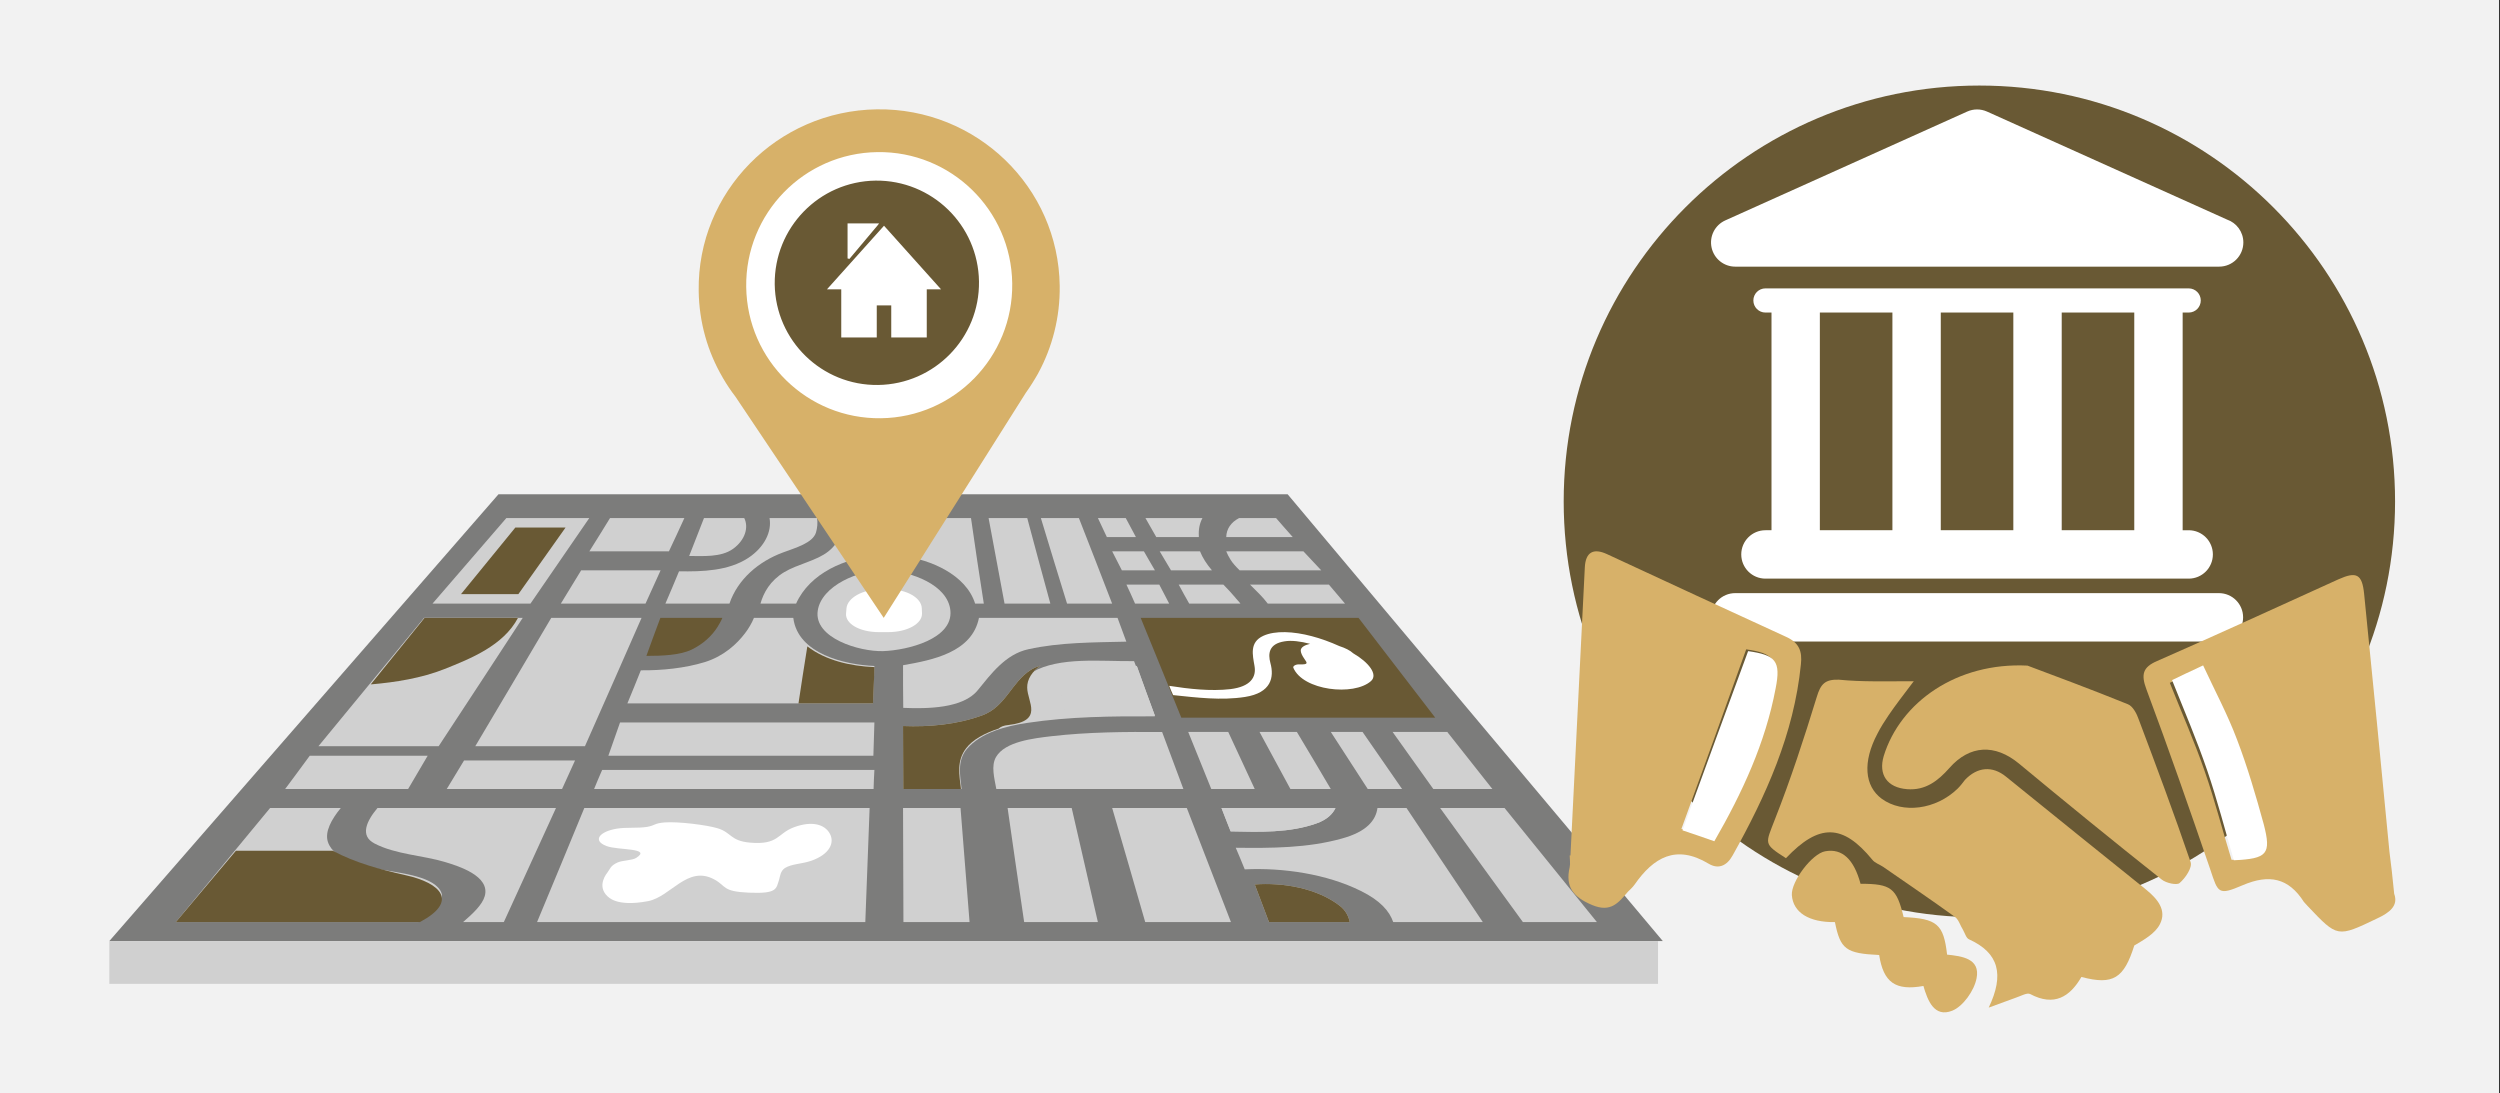 <svg width="526" height="230" xmlns="http://www.w3.org/2000/svg" xmlns:xlink="http://www.w3.org/1999/xlink" overflow="hidden"><rect width="100%" height="100%" fill="#333333" stroke="none"/><defs><clipPath id="clip0"><path d="M0 0 526 0 526 230 0 230Z" fill-rule="evenodd" clip-rule="evenodd"/></clipPath><clipPath id="clip1"><path d="M360 23 472 23 472 136 360 136Z" fill-rule="evenodd" clip-rule="evenodd"/></clipPath><clipPath id="clip2"><path d="M360 23 472 23 472 136 360 136Z" fill-rule="evenodd" clip-rule="evenodd"/></clipPath><clipPath id="clip3"><path d="M360 23 472 23 472 136 360 136Z" fill-rule="evenodd" clip-rule="evenodd"/></clipPath></defs><g clip-path="url(#clip0)"><rect x="0" y="0" width="525.239" height="230" fill="#FFFFFF" transform="scale(1.001 1)"/><rect x="0" y="0" width="525.239" height="230" fill="#F2F2F2" transform="scale(1.001 1)"/><path d="M247.677 0C192.383 0 137.088 0 81.794 0 54.515 31.319 27.279 62.681 0 94 108.857 94 217.713 94 326.527 94 300.244 62.681 273.96 31.319 247.677 0Z" fill="#7C7C7B" fill-rule="evenodd" transform="matrix(1.001 0 -0 1 23 104)"/><path d="M8.539 21C26.315 21 44.135 21 61.91 21 56.551 13.985 51.149 7.015 45.79 0 30.541 0 15.292 0 0 0 2.876 7.015 5.707 14.03 8.539 21Z" fill="#695934" fill-rule="evenodd" transform="matrix(1.001 0 -0 1 240 130)"/><path d="M51.251 23.745C53.405 21.961 56.377 19.497 55.86 17.968 54.697 14.443 47.332 13.72 43.628 13.041 39.795 12.361 33.249 11.087 31.957 7.136 31.268 5.012 32.689 2.421 34.67 0 29.717 0 24.764 0 19.811 0 13.222 7.986 6.589 16.014 0 24 16.969 24 33.981 24 50.95 24 51.079 23.915 51.165 23.83 51.251 23.745Z" fill="#D0D0D0" fill-rule="evenodd" transform="matrix(1.001 0 -0 1 37 170)"/><path d="M1.811 7.476C6.179 9.77 12.076 9.982 16.662 11.384 19.457 12.234 26.184 14.315 24.961 18.563 24.436 20.389 22.471 22.216 20.418 24 23.825 24 25.572 24 28.979 24 32.648 16.014 36.317 7.986 39.942 0 27.45 0 14.958 0 2.423 0 0.108 2.761-1.334 5.862 1.811 7.476Z" fill="#D0D0D0" fill-rule="evenodd" transform="matrix(1.001 0 -0 1 77 170)"/><path d="M69.899 0C69.597 7.986 69.294 16.014 68.992 24 45.98 24 23.012 24 0 24 3.324 16.014 6.649 7.986 9.93 0 29.92 0 49.909 0 69.899 0Z" fill="#D0D0D0" fill-rule="evenodd" transform="matrix(1.001 0 -0 1 113 170)"/><path d="M12.083 0C8.041 0 4.041 0 0 0 0.041 7.986 0.041 16.014 0.082 24 4.701 24 9.361 24 13.98 24 13.361 16.014 12.701 7.986 12.083 0Z" fill="#D0D0D0" fill-rule="evenodd" transform="matrix(1.001 0 -0 1 190 170)"/><path d="M13.47 0C8.98 0 4.49 0 0 0 1.144 7.986 2.289 16.014 3.478 24 8.628 24 13.778 24 18.973 24 17.124 16.014 15.319 7.986 13.47 0Z" fill="#D0D0D0" fill-rule="evenodd" transform="matrix(1.001 0 -0 1 212 170)"/><path d="M6.944 24C12.965 24 18.987 24 24.964 24 21.887 16.014 18.767 7.986 15.69 0 10.46 0 5.23 0 0 0 2.329 7.986 4.659 16.014 6.944 24Z" fill="#D0D0D0" fill-rule="evenodd" transform="matrix(1.001 0 -0 1 234 170)"/><path d="M17.854 4.564C13.12 0.902 6.02-0.364 0 0.088 1.204 3.253 1.785 4.835 2.989 8 8.636 8 14.324 8 19.971 8 19.722 6.779 19.099 5.513 17.854 4.564Z" fill="#D0D0D0" fill-rule="evenodd" transform="matrix(1.001 0 -0 1 264 186)"/><path d="M19.999 3.235C22.128 2.482 23.381 1.285 23.965 0 15.991 0 7.974 0 0 0 0.752 1.994 1.169 2.969 1.921 4.919 8.016 5.052 14.279 5.274 19.999 3.235Z" fill="#D0D0D0" fill-rule="evenodd" transform="matrix(1.001 0 -0 1 257 170)"/><path d="M35.892 0C33.442 0 32.238 0 29.788 0 29.444 2.634 27.467 5.012 22.352 6.414 15.13 8.453 7.436 8.453 0 8.368 0.774 10.195 1.161 11.087 1.891 12.913 9.972 12.531 19.128 13.89 26.306 17.459 30.433 19.497 32.324 21.749 33.098 24 39.373 24 45.649 24 51.925 24 46.552 16.014 41.222 7.986 35.892 0Z" fill="#D0D0D0" fill-rule="evenodd" transform="matrix(1.001 0 -0 1 260 170)"/><path d="M17.396 24C22.567 24 27.782 24 32.952 24 26.467 16.014 20.026 7.986 13.54 0 9.027 0 4.513 0 0 0 5.784 7.986 11.568 16.014 17.396 24Z" fill="#D0D0D0" fill-rule="evenodd" transform="matrix(1.001 0 -0 1 303 170)"/><path d="M42.938 0C36.038 0 29.094 0 22.194 0 14.811 8.985 7.383 18.015 0 27 8.438 27 16.876 27 25.27 27 31.204 18.015 37.049 8.985 42.938 0Z" fill="#D0D0D0" fill-rule="evenodd" transform="matrix(1.001 0 -0 1 67 130)"/><path d="M15.478 10.776C21.002 8.568 27.886 5.83 30.955 0 24.422 0 17.845 0 11.312 0 7.541 4.681 3.771 9.319 0 14 5.218 13.558 10.698 12.675 15.478 10.776Z" fill="#D0D0D0" fill-rule="evenodd" transform="matrix(1.001 0 -0 1 78 130)"/><path d="M0 27C7.698 27 15.397 27 23.052 27 27.032 18 31.013 9 34.949 0 28.607 0 22.308 0 15.966 0 10.673 9 5.336 18 0 27Z" fill="#D0D0D0" fill-rule="evenodd" transform="matrix(1.001 0 -0 1 100 130)"/><path d="M3.635 0C2.164 2.4 1.471 3.6 0 6 8.093 6 16.142 6 24.235 6 25.317 3.6 25.879 2.4 26.961 0 19.171 0 11.382 0 3.635 0Z" fill="#D0D0D0" fill-rule="evenodd" transform="matrix(1.001 0 -0 1 94 160)"/><path d="M29.957 0C21.694 0 13.432 0 5.169 0 3.093 2.819 2.076 4.228 0 7 8.601 7 17.245 7 25.847 7 27.499 4.228 28.304 2.819 29.957 0Z" fill="#D0D0D0" fill-rule="evenodd" transform="matrix(1.001 0 -0 1 60 159)"/><path d="M8.413 0C5.057 0 3.357 0 0 0 1.615 4 3.229 8 4.844 12 8.498 12 10.325 12 13.98 12 12.11 8 10.283 4 8.413 0Z" fill="#D0D0D0" fill-rule="evenodd" transform="matrix(1.001 0 -0 1 250 154)"/><path d="M7.852 0C4.72 0 3.132 0 0 0 2.179 4 4.312 8 6.491 12 9.895 12 11.574 12 14.978 12 12.618 8 10.258 4 7.852 0Z" fill="#D0D0D0" fill-rule="evenodd" transform="matrix(1.001 0 -0 1 265 154)"/><path d="M6.672 0C3.994 0 2.678 0 0 0 2.587 4 5.174 8 7.761 12 10.621 12 12.073 12 14.978 12 12.21 8 9.441 4 6.672 0Z" fill="#D0D0D0" fill-rule="evenodd" transform="matrix(1.001 0 -0 1 280 154)"/><path d="M8.555 12C12.678 12 16.846 12 20.97 12 17.811 8 14.652 4 11.494 0 6.888 0 4.606 0 0 0 2.852 4 5.703 8 8.555 12Z" fill="#D0D0D0" fill-rule="evenodd" transform="matrix(1.001 0 -0 1 293 154)"/><path d="M0 7C5.574 7 11.149 7 16.723 7 18.04 4.192 18.698 2.808 19.971 0 14.748 0 9.569 0 4.345 0 2.634 2.808 1.756 4.192 0 7Z" fill="#D0D0D0" fill-rule="evenodd" transform="matrix(1.001 0 -0 1 124 109)"/><path d="M4.27 0C2.579 2.8 1.691 4.2 0 7 5.919 7 11.88 7 17.799 7 19.067 4.2 19.701 2.8 20.97 0 15.389 0 9.808 0 4.27 0Z" fill="#D0D0D0" fill-rule="evenodd" transform="matrix(1.001 0 -0 1 118 120)"/><path d="M32.952 0C27.127 0 21.346 0 15.52 0 10.361 6.014 5.203 11.986 0 18 6.848 18 13.741 18 20.59 18 24.725 11.986 28.817 6.014 32.952 0Z" fill="#D0D0D0" fill-rule="evenodd" transform="matrix(1.001 0 -0 1 91 109)"/><path d="M6.906 0C4.117 0 2.745 0 0 0 0.753 1.6 1.107 2.4 1.815 4 4.693 4 6.109 4 8.987 4 8.146 2.4 7.747 1.6 6.906 0Z" fill="#D0D0D0" fill-rule="evenodd" transform="matrix(1.001 0 -0 1 237 123)"/><path d="M11.856 2.68C11.077 1.76 10.255 0.88 9.39 0 5.625 0 3.765 0 0 0 0.865 1.6 1.298 2.4 2.207 4 6.534 4 8.654 4 12.981 4 12.592 3.48 12.072 3 11.856 2.68Z" fill="#D0D0D0" fill-rule="evenodd" transform="matrix(1.001 0 -0 1 248 123)"/><path d="M3.734 4C9.161 4 14.588 4 19.971 4 18.625 2.4 17.931 1.6 16.585 0 11.071 0 5.557 0 0 0 1.389 1.36 2.779 2.72 3.734 4Z" fill="#D0D0D0" fill-rule="evenodd" transform="matrix(1.001 0 -0 1 263 123)"/><path d="M6.672 0C3.994 0 2.678 0 0 0 0.817 1.615 1.226 2.385 2.042 4 4.811 4 6.218 4 8.987 4 8.079 2.422 7.58 1.615 6.672 0Z" fill="#D0D0D0" fill-rule="evenodd" transform="matrix(1.001 0 -0 1 234 116)"/><path d="M8.476 0C5.103 0 3.416 0 0 0 0.951 1.615 1.427 2.385 2.378 4 5.838 4 7.568 4 10.984 4 9.86 2.679 8.995 1.321 8.476 0Z" fill="#D0D0D0" fill-rule="evenodd" transform="matrix(1.001 0 -0 1 244 116)"/><path d="M0.926 1.798C1.367 2.495 2.028 3.229 2.822 4 8.553 4 14.24 4 19.971 4 18.472 2.385 17.723 1.615 16.224 0 10.801 0 5.423 0 0 0 0.22 0.55 0.529 1.174 0.926 1.798Z" fill="#D0D0D0" fill-rule="evenodd" transform="matrix(1.001 0 -0 1 258 116)"/><path d="M5.853 0C3.503 0 2.35 0 0 0 0.726 1.585 1.111 2.377 1.88 4 4.315 4 5.553 4 7.989 4 7.134 2.377 6.707 1.585 5.853 0Z" fill="#D0D0D0" fill-rule="evenodd" transform="matrix(1.001 0 -0 1 231 109)"/><path d="M11.223 3.811C11.139 2.377 11.392 1.094 11.983 0 7.974 0 4.008 0 0 0 0.886 1.585 1.35 2.377 2.278 4 5.865 4 7.637 4 11.223 4 11.223 3.925 11.223 3.849 11.223 3.811Z" fill="#D0D0D0" fill-rule="evenodd" transform="matrix(1.001 0 -0 1 241 109)"/><path d="M0 4C4.646 4 9.334 4 13.98 4 12.586 2.415 11.868 1.623 10.474 0 7.349 0 5.786 0 2.703 0 0.971 0.906 0.042 2.302 0 4Z" fill="#D0D0D0" fill-rule="evenodd" transform="matrix(1.001 0 -0 1 258 109)"/><path d="M2.456 0C1.465 2.8 0.991 4.2 0 7 18.568 7 37.136 7 55.703 7 55.79 4.2 55.833 2.8 55.919 0 38.084 0 20.291 0 2.456 0Z" fill="#D0D0D0" fill-rule="evenodd" transform="matrix(1.001 0 -0 1 128 152)"/><path d="M24.72 3.245C23.049 5.452 20.307 8.048 16.28 9.303 12.082 10.601 7.198 11.077 2.828 11.034 1.714 13.803 1.157 15.231 0 18 17.223 18 34.402 18 51.625 18 51.754 14.841 51.796 13.284 51.925 10.125 45.798 9.865 35.816 7.615 34.874 0 31.575 0 29.904 0 26.605 0 26.134 1.125 25.491 2.25 24.72 3.245Z" fill="#D0D0D0" fill-rule="evenodd" transform="matrix(1.001 0 -0 1 132 130)"/><path d="M1.688 0C0.996 1.608 0.649 2.392 0 4 19.566 4 39.132 4 58.742 4 58.785 2.392 58.828 1.608 58.915 0 39.825 0 20.778 0 1.688 0Z" fill="#D0D0D0" fill-rule="evenodd" transform="matrix(1.001 0 -0 1 125 162)"/><path d="M9.22 6.481C11.787 4.629 12.545 1.94 11.577 0 8.209 0 6.525 0 3.115 0 1.894 3.174 1.263 4.761 0 7.98 2.947 7.98 6.694 8.289 9.22 6.481Z" fill="#D0D0D0" fill-rule="evenodd" transform="matrix(1.001 0 -0 1 145 109)"/><path d="M14.313 6.981C11.829 9 7.914 9.631 4.967 11.397 2.063 13.164 0.674 15.645 0 18 2.989 18 4.504 18 7.493 18 10.356 11.566 17.976 8.285 24.669 7.906 24.796 4.752 24.838 3.154 24.964 0 21.849 0 20.291 0 17.134 0 17.513 2.439 16.713 5.047 14.313 6.981Z" fill="#D0D0D0" fill-rule="evenodd" transform="matrix(1.001 0 -0 1 160 109)"/><path d="M24.666 7.259C27.358 6.252 31.006 5.245 31.657 3.021 31.918 2.098 32.048 1.007 31.875 0 27.88 0 25.882 0 21.887 0 22.408 2.811 20.845 6.126 17.414 8.392 13.245 11.119 7.817 11.287 2.866 11.203 1.737 13.93 1.173 15.273 0 18 4.473 18 8.946 18 13.462 18 15.199 12.881 19.585 9.147 24.666 7.259Z" fill="#D0D0D0" fill-rule="evenodd" transform="matrix(1.001 0 -0 1 140 109)"/><path d="M13.436 18.564C16.374 15.121 21.688 13.744 26.095 13.098 34.951 11.764 43.894 11.678 52.923 11.721 51.455 7.848 50.029 3.974 48.56 0.101 41.604 0.187 32.964-0.889 27.131 2.425 23.07 4.706 21.817 10.043 16.806 11.807 11.449 13.701 5.616 14.217 0 14.002 0 18.349 0.043 22.653 0.043 27 4.147 27 8.209 27 12.313 27 12.01 24.203 11.319 21.061 13.436 18.564Z" fill="#D0D0D0" fill-rule="evenodd" transform="matrix(1.001 0 -0 1 190 139)"/><path d="M16.167 0.123C11.302-0.15 5.375-0.196 1.306 2.49-1.525 4.355 1.129 7.496 1.129 9.999 1.129 10.317 1.085 10.681 0.996 11 7.321 10.545 13.646 10.545 19.971 10.59 18.423 6.403 17.671 4.31 16.167 0.123Z" fill="#D0D0D0" fill-rule="evenodd" transform="matrix(1.001 0 -0 1 223 140)"/><path d="M20.117 13.285C20.459 12.934 21.142 12.627 22.167 12.54 29.642 11.663 26.139 7.717 26.096 4.691 26.054 2.938 27.122 1.272 28.958 0 28.189 0.263 27.421 0.57 26.823 0.965 22.765 3.551 21.569 8.725 16.614 10.523 11.319 12.452 5.552 12.978 0 12.759 0 17.187 0.043 21.572 0.043 26 4.1 26 8.115 26 12.173 26 11.831 23.106 11.19 20.081 13.283 17.406 14.65 15.609 17.17 14.25 20.117 13.285Z" fill="#D0D0D0" fill-rule="evenodd" transform="matrix(1.001 0 -0 1 190 140)"/><path d="M12.21 0.899C8.45 1.344 2.479 2.01 0.577 5.251-0.529 7.116 0.223 9.736 0.622 12 13.714 12 26.806 12 39.942 12 38.438 8.004 36.979 4.008 35.475 0.011 27.69-0.033 19.906 0.011 12.21 0.899Z" fill="#D0D0D0" fill-rule="evenodd" transform="matrix(1.001 0 -0 1 209 154)"/><path d="M0 9.963C0 13.542 0 15.353 0.043 18.933 5.105 19.149 12.613 19.062 15.701 15.224 18.447 11.86 21.536 7.634 26.34 6.599 32.99 5.132 39.939 5.175 46.932 5.003 46.203 3.019 45.817 1.984 45.087 0 35.392 0 25.654 0 15.959 0 14.5 7.289 6.135 8.884 0 9.963Z" fill="#D0D0D0" fill-rule="evenodd" transform="matrix(1.001 0 -0 1 190 130)"/><path d="M5.502 18C9.301 18 11.179 18 14.978 18 12.664 11.986 10.349 6.014 7.991 0 4.804 0 3.188 0 0 0 1.79 6.014 3.668 11.986 5.502 18Z" fill="#D0D0D0" fill-rule="evenodd" transform="matrix(1.001 0 -0 1 219 109)"/><path d="M3.353 18C7.221 18 9.113 18 12.981 18 11.348 11.986 9.714 6.014 8.124 0 4.857 0 3.224 0 0 0 1.118 6.014 2.235 11.986 3.353 18Z" fill="#D0D0D0" fill-rule="evenodd" transform="matrix(1.001 0 -0 1 208 109)"/><path d="M14.284 0C9.523 0 4.761 0 0 0 0 3.204 0 4.806 0.041 8.009 5.714 8.768 13.208 11.845 15.154 18 15.899 18 16.23 18 16.976 18 16.023 12.014 15.154 6.028 14.284 0Z" fill="#D0D0D0" fill-rule="evenodd" transform="matrix(1.001 0 -0 1 190 109)"/><path d="M14.217 0.007C19.679 0.184 27.45 3.059 27.938 8.501 28.471 14.43 18.968 16.819 13.773 16.996 8.8 17.128-0.791 14.253 0.052 8.501 0.807 3.236 8.755-0.17 14.217 0.007Z" fill="#D0D0D0" fill-rule="evenodd" transform="matrix(1.001 0 -0 1 172 120)"/><path d="M21.968 0C18.665 4.653 15.361 9.347 12.057 14 8.024 14 4.033 14 0 14 3.819 9.347 7.637 4.653 11.413 0 15.661 0 17.763 0 21.968 0Z" fill="#D0D0D0" fill-rule="evenodd" transform="matrix(1.001 0 -0 1 97 111)"/><path d="M9.044 0C12.755 0 15.841 1.775 15.93 3.963 15.93 4.376 15.975 4.624 15.975 5.037 16.064 7.225 12.89 9 8.865 9 8.06 9 7.658 9 6.898 9 2.873 9-0.212 7.225 0.011 5.037 0.056 4.624 0.056 4.376 0.101 3.963 0.324 1.775 3.499 0 7.211 0 7.971 0 8.329 0 9.044 0Z" fill="#FFFFFF" fill-rule="evenodd" transform="matrix(1.001 0 -0 1 178 124)"/><path d="M10.342 16.602C15.143 15.667 18.603 8.999 24.226 12.014 26.907 13.459 25.826 14.563 31.535 14.818 37.547 15.073 37.244 14.011 37.893 12.057 38.109 11.335 38.153 10.273 39.104 9.636 40.532 8.744 42.694 8.786 44.641 8.107 48.533 6.747 49.614 4.284 48.533 2.372 47.495 0.503 44.9-0.389 41.007 1.056 37.461 2.372 37.807 4.836 31.708 4.284 27.599 3.901 27.902 2.16 24.961 1.268 22.755 0.588 16.7-0.176 13.888 0.036 11.596 0.206 11.856 0.673 10.169 0.971 8.049 1.31 5.8 1.013 3.768 1.353 0.134 1.948-1.423 3.859 1.605 5.006 4.027 5.94 11.25 5.346 7.833 7.512 7.055 8.022 4.935 8.022 3.984 8.446 2.427 9.126 2.383 9.806 1.778 10.613 1.778 10.613-0.601 13.374 1.864 15.625 1.908 15.54 3.421 17.919 10.342 16.602Z" fill="#FFFFFF" fill-rule="evenodd" transform="matrix(1.001 0 -0 1 126 173)"/><path d="M19.793 0.772C16.841 2.115 17.536 4.801 17.927 7.097 18.361 9.48 17.102 11.473 12.848 11.993 8.725 12.469 4.124 11.949 0 11.3 0.304 12.079 0.477 12.469 0.825 13.249 5.816 13.769 10.938 14.419 15.93 13.639 21.486 12.773 22.094 9.48 21.269 6.491 20.748 4.541 20.922 2.462 24.221 1.942 25.696 1.682 27.649 1.942 29.603 2.462 28.474 2.722 27.606 3.198 27.649 3.935 27.693 4.454 27.997 5.018 28.387 5.581 29.038 6.534 29.342 6.837 27.302 6.794 26.608 6.751 25.957 7.141 26.087 7.487 28.084 12.296 38.805 13.509 42.407 10.303 43.97 8.917 41.887 6.317 38.675 4.454 38.023 3.848 36.982 3.328 35.766 2.938 33.857 2.072 31.817 1.335 29.994 0.859 26.087-0.181 22.267-0.354 19.793 0.772Z" fill="#FFFFFF" fill-rule="evenodd" transform="matrix(1.001 0 -0 1 246 133)"/><path d="M17.854 4.564C13.12 0.902 6.02-0.364 0 0.088 1.204 3.253 1.785 4.835 2.989 8 8.636 8 14.324 8 19.971 8 19.722 6.779 19.099 5.513 17.854 4.564Z" fill="#695934" fill-rule="evenodd" transform="matrix(1.001 0 -0 1 264 186)"/><path d="M19.999 3.235C22.128 2.482 23.381 1.285 23.965 0 15.991 0 7.974 0 0 0 0.752 1.994 1.169 2.969 1.921 4.919 8.016 5.052 14.279 5.274 19.999 3.235Z" fill="#D0D0D0" fill-rule="evenodd" transform="matrix(1.001 0 -0 1 257 170)"/><path d="M15.478 10.776C21.002 8.568 27.886 5.83 30.955 0 24.422 0 17.845 0 11.312 0 7.541 4.681 3.771 9.319 0 14 5.218 13.558 10.698 12.675 15.478 10.776Z" fill="#695934" fill-rule="evenodd" transform="matrix(1.001 0 -0 1 78 130)"/><path d="M9.501 6.682C12.015 5.459 13.761 3.765 14.912 1.977 15.295 1.365 15.679 0.706 15.977 0 11.631 0 7.285 0 2.94 0 1.747 3.2 1.15 4.8 0 8 3.281 8 7.072 7.859 9.501 6.682Z" fill="#695934" fill-rule="evenodd" transform="matrix(1.001 0 -0 1 136 130)"/><path d="M0 12C5.239 12 10.435 12 15.674 12 15.804 8.937 15.847 7.427 15.977 4.364 11.041 4.154 5.802 3.021 1.862 0 1.212 3.986 0.606 7.972 0 12Z" fill="#695934" fill-rule="evenodd" transform="matrix(1.001 0 -0 1 168 136)"/><path d="M16.167 0.123C11.302-0.15 5.375-0.196 1.306 2.49-1.525 4.355 1.129 7.496 1.129 9.999 1.129 10.317 1.085 10.681 0.996 11 7.321 10.545 13.646 10.545 19.971 10.59 18.423 6.403 17.671 4.31 16.167 0.123Z" fill="#D0D0D0" fill-rule="evenodd" transform="matrix(1.001 0 -0 1 223 140)"/><path d="M20.117 13.285C20.459 12.934 21.142 12.627 22.167 12.54 29.642 11.663 26.139 7.717 26.096 4.691 26.054 2.938 27.122 1.272 28.958 0 28.189 0.263 27.421 0.57 26.823 0.965 22.765 3.551 21.569 8.725 16.614 10.523 11.319 12.452 5.552 12.978 0 12.759 0 17.187 0.043 21.572 0.043 26 4.1 26 8.115 26 12.173 26 11.831 23.106 11.19 20.081 13.283 17.406 14.65 15.609 17.17 14.25 20.117 13.285Z" fill="#695934" fill-rule="evenodd" transform="matrix(1.001 0 -0 1 190 140)"/><path d="M21.968 0C18.665 4.653 15.361 9.347 12.057 14 8.024 14 4.033 14 0 14 3.819 9.347 7.637 4.653 11.413 0 15.661 0 17.763 0 21.968 0Z" fill="#695934" fill-rule="evenodd" transform="matrix(1.001 0 -0 1 97 111)"/><path d="M0 15C17.113 15 34.183 15 51.296 15 59.42 10.696 55.834 6.811 48.271 5.139 43.042 3.969 37.727 2.549 32.973 0 26.188 0 19.404 0 12.619 0 8.427 5.014 4.192 9.986 0 15Z" fill="#695934" fill-rule="evenodd" transform="matrix(1.001 0 -0 1 37 179)"/><rect x="0" y="0" width="325.528" height="9" fill="#D0D0D0" transform="matrix(1.001 0 -0 1 23 198)"/><path d="M71.374 55.511 71.374 55.511C74.326 50.069 75.971 43.79 75.887 37.176 75.634 16.371 58.424-0.289 37.46 0.004 16.497 0.297-0.291 17.376 0.004 38.181 0.088 44.837 1.902 51.032 5.023 56.39L5.023 56.39 5.066 56.474C5.867 57.855 6.753 59.195 7.723 60.451L38.895 107 68.758 59.656C69.686 58.358 70.53 57.018 71.332 55.595L71.374 55.511Z" fill="#D7B169" fill-rule="evenodd" transform="matrix(1.001 0 -0 1 147 23)"/><path d="M55.916 27.622C56.126 43.092 43.785 55.787 28.337 55.997 12.89 56.208 0.213 43.848 0.003 28.378-0.207 12.908 12.134 0.213 27.582 0.003 43.029-0.208 55.706 12.152 55.916 27.622Z" fill="#FFFFFF" fill-rule="evenodd" transform="matrix(1.001 0 -0 1 157 32)"/><path d="M42.936 21.226C43.103 33.079 33.618 42.83 21.741 42.998 9.906 43.166 0.169 33.667 0.001 21.815-0.125 9.92 9.318 0.169 21.196 0.001 33.031-0.125 42.768 9.332 42.936 21.226Z" fill="#695934" fill-rule="evenodd" transform="matrix(1.001 0 -0 1 163 38)"/><path d="M4.518 0 10.559 0 10.951 0 10.657 0.393 4.714 7.475 4.322 7.377 4.322 0.197 4.322 0 4.518 0ZM2.996 24 10.46 24 10.46 17.262 13.505 17.262 13.505 24 20.97 24 20.97 13.869 23.965 13.869 11.983 0.492 0 13.869 2.996 13.869 2.996 24Z" fill="#FFFFFF" fill-rule="evenodd" transform="matrix(1.001 0 -0 1 174 47)"/><path d="M0 87.5C-2.22476e-14 39.175 39.118 0 87.373 0 135.628-2.22798e-14 174.747 39.175 174.747 87.5 174.747 135.825 135.628 175 87.373 175 39.118 175-3.33714e-14 135.825 0 87.5Z" fill="#695934" fill-rule="evenodd" transform="matrix(1.001 0 -0 1 329 18)"/><g clip-path="url(#clip1)"><g clip-path="url(#clip2)"><g clip-path="url(#clip3)"><path d="M106.862 101.794 5.09 101.794C2.278 101.794 0 104.072 0 106.886 0 109.696 2.278 111.974 5.09 111.974L106.86 111.974C109.672 111.974 111.95 109.696 111.95 106.886 111.948 104.072 109.669 101.794 106.862 101.794Z" fill="#FFFFFF" transform="matrix(1 0 -0 1 360 23)"/><path d="M11.45 88.561C8.638 88.561 6.36 90.84 6.36 93.651 6.36 96.463 8.638 98.744 11.45 98.744L100.5 98.744C103.312 98.744 105.59 96.463 105.59 93.651 105.59 90.84 103.312 88.561 100.5 88.561L99.23 88.561 99.23 42.762 100.5 42.762C101.908 42.762 103.043 41.623 103.043 40.219 103.043 38.816 101.904 37.676 100.5 37.676L11.45 37.676C10.044 37.676 8.907 38.816 8.907 40.219 8.907 41.623 10.046 42.762 11.45 42.762L12.723 42.762 12.723 88.559 11.45 88.559ZM89.05 42.762 89.05 88.559 73.785 88.559 73.785 42.762 89.05 42.762ZM63.605 42.762 63.605 88.559 48.34 88.559 48.34 42.762 63.605 42.762ZM22.898 42.762 38.163 42.762 38.163 88.559 22.898 88.559 22.898 42.762Z" fill="#FFFFFF" transform="matrix(1 0 -0 1 360 23)"/><path d="M5.09 33.101 106.86 33.101C106.877 33.101 106.896 33.101 106.91 33.101 109.724 33.101 112 30.823 112 28.011 112 25.776 110.561 23.882 108.561 23.195L58.067 0.474C56.74-0.122 55.222-0.122 53.892 0.474L3.002 23.372C0.813 24.358-0.391 26.736 0.114 29.081 0.617 31.426 2.69 33.101 5.09 33.101Z" fill="#FFFFFF" transform="matrix(1 0 -0 1 360 23)"/></g></g></g><path d="M30.623 0.331C28.468 3.189 26.809 5.312 25.317 7.517 24.487 8.741 23.658 10.048 22.995 11.354 19.844 17.315 20.259 22.377 23.907 25.072 28.302 28.256 35.267 27.358 39.827 22.949 40.408 22.377 40.905 21.724 41.403 21.071 43.973 18.376 47.124 18.05 50.026 20.418 59.811 28.338 69.595 36.258 79.463 44.178 81.867 46.138 83.857 48.506 82.365 51.445 81.37 53.405 79.048 54.711 76.975 55.936 74.819 62.795 72.58 64.346 65.864 62.55 63.459 66.714 60.142 68.837 55.084 66.142 54.421 65.816 53.177 66.551 52.182 66.877 50.607 67.449 49.031 68.02 46.378 69 49.695 62.06 48.534 57.487 42.232 54.63 41.652 54.385 41.403 53.405 40.988 52.67 40.408 51.772 40.076 50.465 39.247 49.894 34.272 46.301 29.214 42.872 24.156 39.361 23.41 38.871 22.414 38.544 21.917 37.891 15.698 30.297 10.723 30.216 3.758 37.564-1.052 34.462-0.554 34.625 1.436 29.399 4.753 20.989 7.572 12.334 10.225 3.679 11.055 0.903 11.967-0.077 14.869 0.005 19.761 0.495 24.736 0.331 30.623 0.331Z" fill="#D7B169" fill-rule="evenodd" transform="matrix(1.001 0 -0 1 372 143)"/><path d="M52.685 67.061C53.6 69.527 51.77 71.007 49.108 72.24 40.708 76.268 40.791 76.268 34.553 69.692 34.304 69.363 33.971 69.116 33.722 68.787 30.478 63.691 26.403 62.869 20.83 65.253 15.674 67.472 15.674 66.897 14.01 61.883 9.685 49.224 5.277 36.566 0.619 24.072-0.545 20.948-0.212 19.387 2.865 18.072 15.59 12.482 28.316 6.646 40.958 0.892 44.784-0.834 45.948-0.176 46.364 3.933 48.194 22.017 49.94 40.1 51.687 58.184 52.02 60.814 52.352 63.527 52.685 67.061ZM5.527 22.674C8.105 29.168 10.766 35.169 12.846 41.251 15.008 47.416 16.588 53.745 18.501 59.91 25.571 59.581 26.569 58.595 24.822 52.43 23.242 46.512 21.412 40.594 19.167 34.922 17.171 29.744 14.509 24.894 12.014 19.633 9.352 20.866 7.356 21.853 5.527 22.674Z" fill="#D7B169" fill-rule="evenodd" transform="matrix(1.001 0 -0 1 451 121)"/><path d="M0.426 63.989C1.404 43.784 2.464 23.579 3.442 3.374 3.606 0.171 5.236-0.732 8.09 0.582 20.646 6.413 33.202 12.245 45.759 17.994 48.449 19.226 49.183 20.951 48.857 23.826 47.389 38.446 41.519 51.422 34.507 63.989 33.284 66.207 31.49 66.946 29.452 65.714 22.603 61.607 17.874 64.4 13.879 70.149 13.471 70.724 12.982 71.135 12.493 71.627 10.536 73.927 8.905 76.063 4.992 74.42 1.078 72.777-0.716 70.642 0.263 66.453 0.426 65.632 0.263 64.81 0.263 63.989 0.344 63.989 0.344 63.989 0.426 63.989ZM30.349 60.704C36.301 50.355 40.948 39.924 43.068 28.507 44.128 22.676 43.068 21.444 37.361 20.622 32.876 33.189 28.392 45.673 23.744 58.404 25.62 59.061 27.821 59.8 30.349 60.704Z" fill="#D7B169" fill-rule="evenodd" transform="matrix(1.001 0 -0 1 330 116)"/><path d="M30.552 0.045C35.781 2.013 43.75 4.965 51.636 8.163 52.716 8.573 53.546 10.213 53.961 11.443 57.696 21.366 61.432 31.37 64.835 41.374 65.25 42.522 63.756 44.736 62.511 45.802 61.93 46.294 59.689 45.802 58.775 45.064 48.648 37.028 38.604 28.828 28.725 20.627 23.745 16.527 18.432 16.691 14.116 21.611 11.791 24.235 9.135 26.368 5.233 26.04 1.083 25.712-0.827 23.006 0.336 19.069 3.822 7.753 15.693-0.693 30.552 0.045Z" fill="#D7B169" fill-rule="evenodd" transform="matrix(1.001 0 -0 1 396 140)"/><path d="M23.498 13.952C30.514 14.277 31.9 15.418 32.635 21.852 35.734 22.178 39.65 22.666 38.834 26.82 38.345 29.426 35.979 32.766 33.695 33.661 29.942 35.127 28.556 31.544 27.658 28.449 21.785 29.508 19.256 27.716 18.359 21.933 11.343 21.608 10.201 20.712 9.059 15.011 3.594 15.092 0.249 12.974 0.004 9.309-0.159 6.459 4.246 0.595 7.02 0.106 10.609-0.546 13.056 1.816 14.443 6.947 20.888 6.947 22.03 7.843 23.498 13.952Z" fill="#D7B169" fill-rule="evenodd" transform="matrix(1.001 0 -0 1 377 179)"/><path d="M0 3.096C1.736 2.259 3.803 1.255 6.531 0 9.011 5.355 11.657 10.292 13.641 15.563 15.873 21.42 17.609 27.361 19.262 33.386 20.916 39.745 20.006 40.665 12.979 41 11.161 34.724 9.507 28.282 7.358 22.006 5.208 15.731 2.645 9.706 0 3.096Z" fill="#FFFFFF" fill-rule="evenodd" transform="matrix(1.001 0 -0 1 457 140)"/><path d="M6.688 40C4.128 39.099 1.982 38.361 0 37.705 4.624 25 9.165 12.541 13.789 0 19.568 0.82 20.724 2.049 19.568 7.869 17.422 19.262 12.633 29.672 6.688 40Z" fill="#FFFFFF" fill-rule="evenodd" transform="matrix(1.001 0 -0 1 354 137)"/></g></svg>